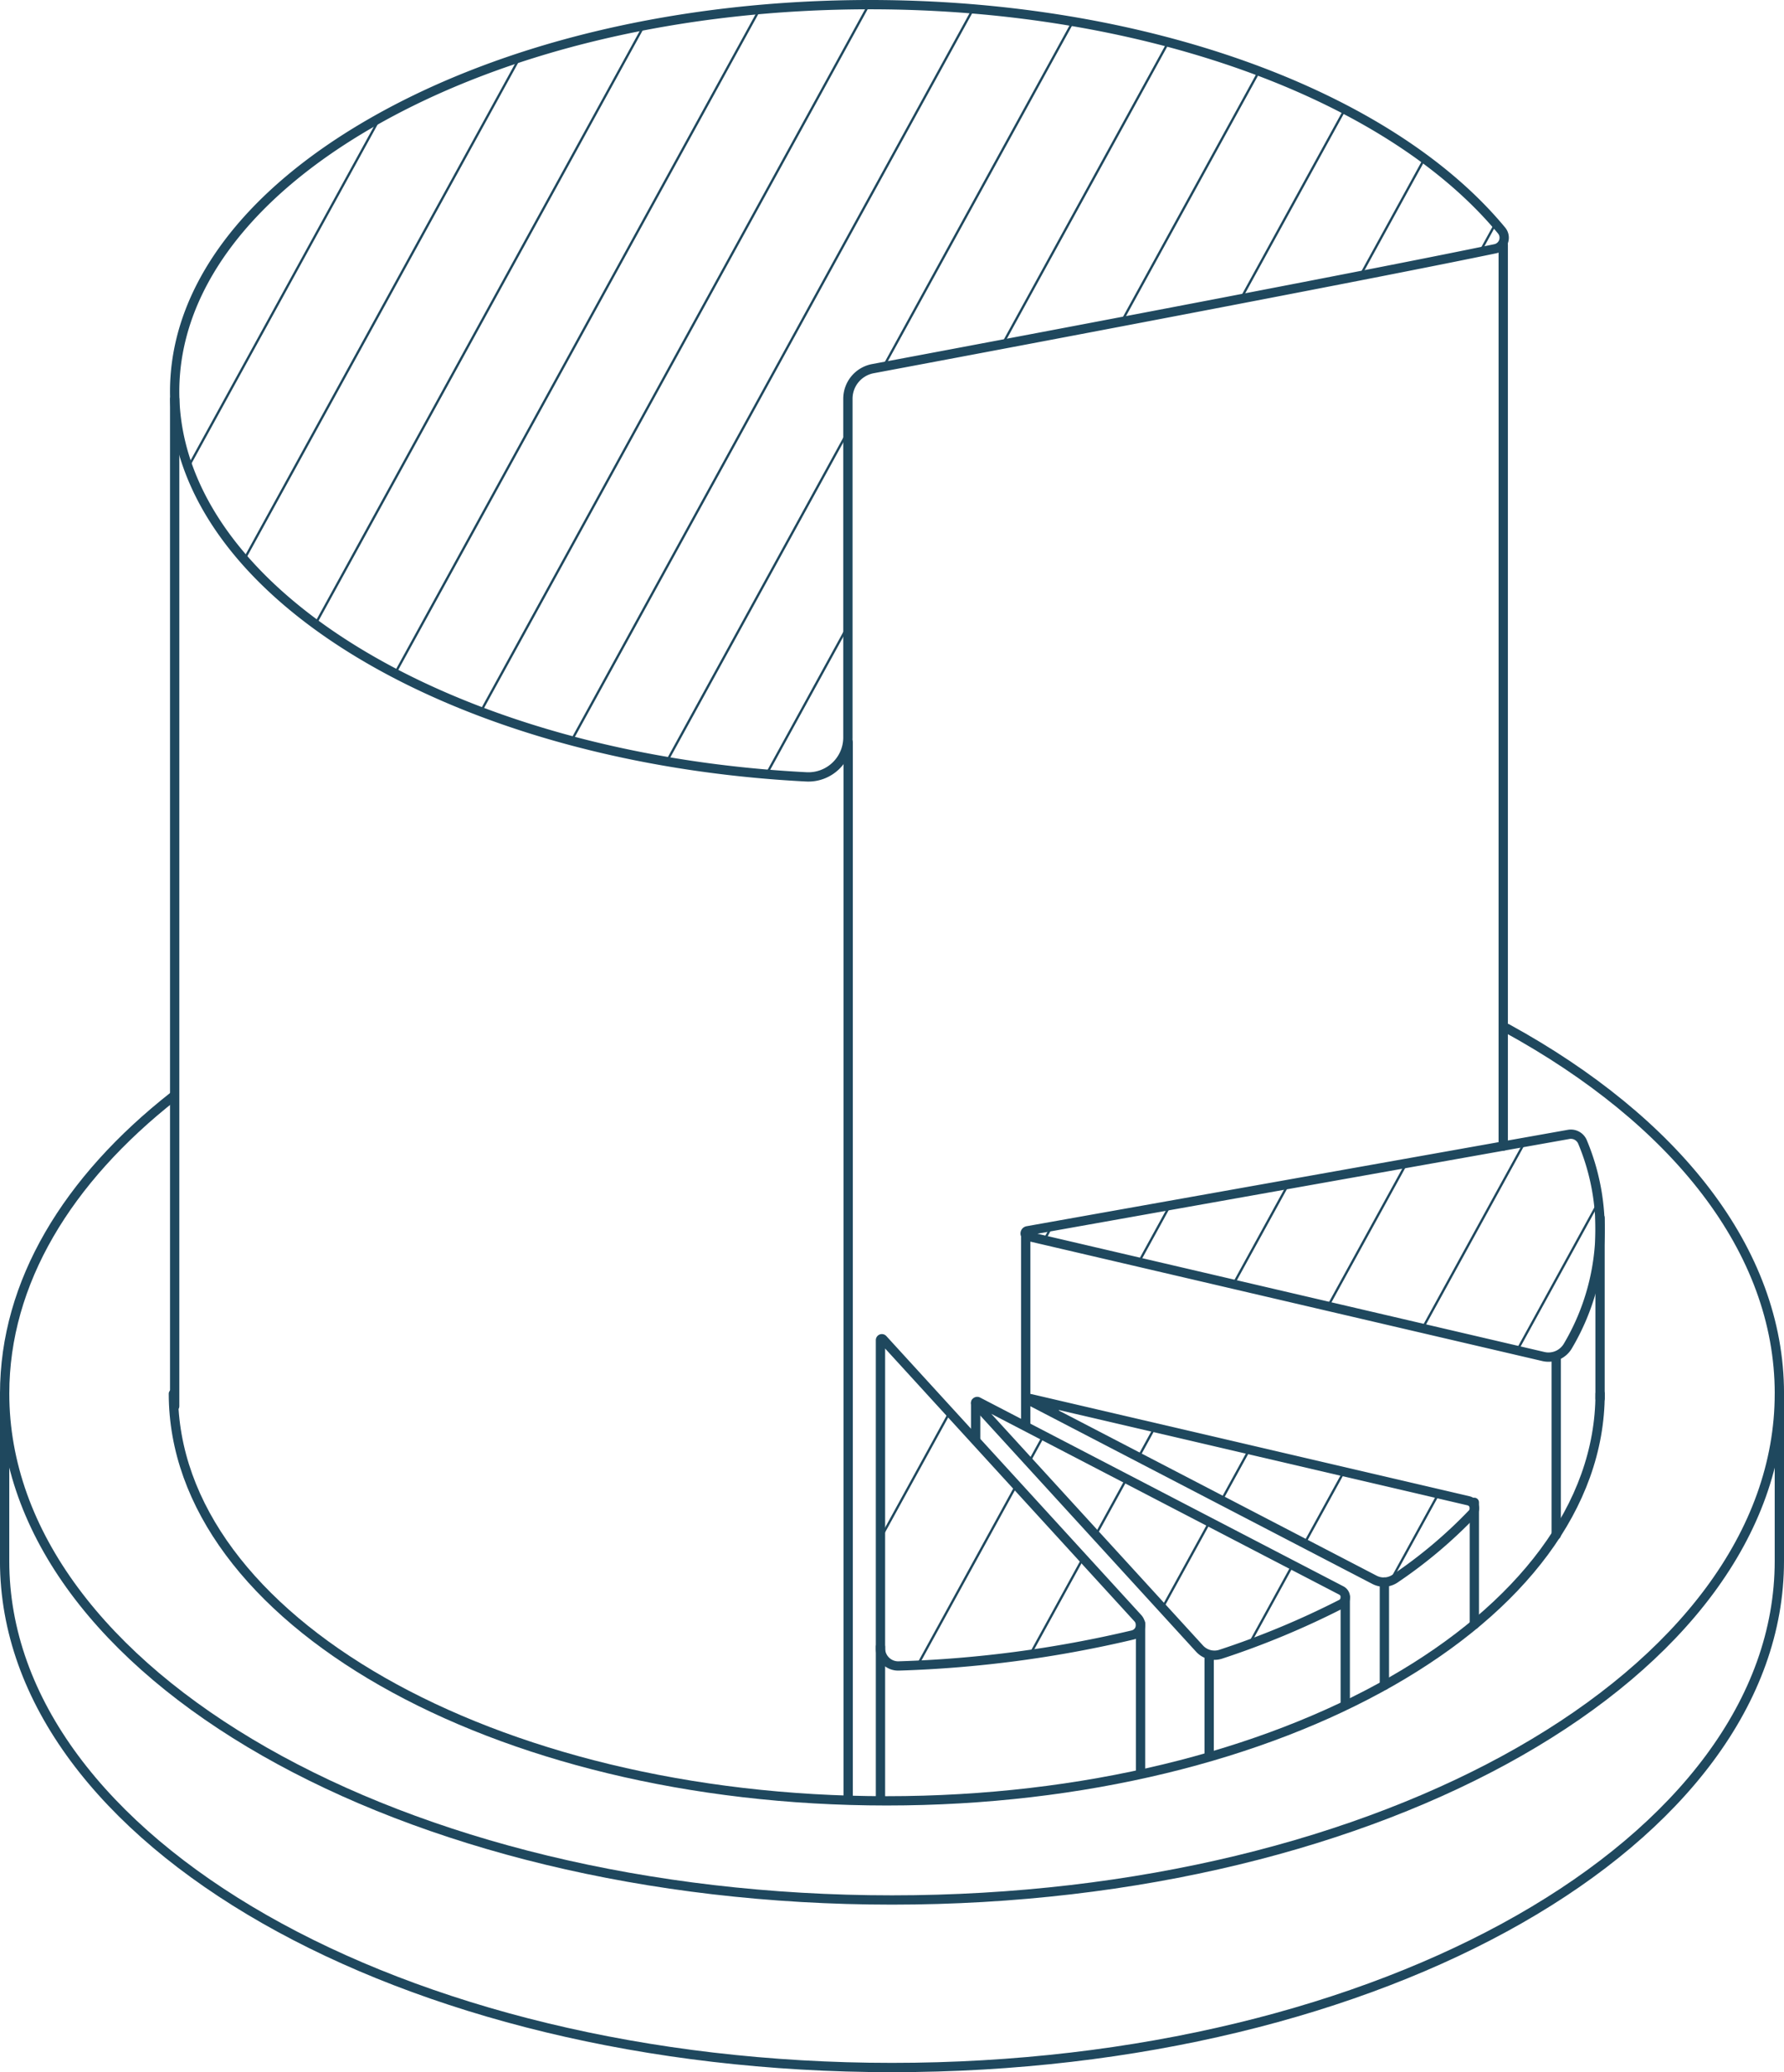 <?xml version="1.0" encoding="UTF-8"?>
<svg xmlns="http://www.w3.org/2000/svg" xmlns:xlink="http://www.w3.org/1999/xlink" width="383.794" height="445.853" viewBox="0 0 383.794 445.853">
  <defs>
    <clipPath id="clip-path">
      <path id="msk" d="M686.383,169.157c-24.317-29.41-77.054-48.606-135.885-48.606-40.412,0-78.333,8.932-106.778,25.15-27.6,15.739-42.807,36.371-42.807,58.1,0,43.124,59.934,79.008,135.872,82.9a8.5,8.5,0,0,0,8.965-8.467v-72.87a6.593,6.593,0,0,1,5.411-6.5c45.035-8.438,109.413-20.7,133.84-25.789A2.425,2.425,0,0,0,686.383,169.157Zm17.391,196.069a2.713,2.713,0,0,0-2.978-1.594l-116.432,20.74a.586.586,0,0,0-.03,1.148l111.021,25.9a4.828,4.828,0,0,0,5.29-2.272,49.718,49.718,0,0,0,6.928-24.9A48.741,48.741,0,0,0,703.774,365.226ZM553.279,407.694a.3.3,0,0,0-.522.2v66.286A3.806,3.806,0,0,0,556.669,478a251.613,251.613,0,0,0,50.374-6.675,2.186,2.186,0,0,0,1.084-3.6Zm125.987,34.772-94.241-21.983a.233.233,0,0,0-.161.434l74.161,38.545a4.324,4.324,0,0,0,4.426-.246,101.5,101.5,0,0,0,16.63-14.007A1.649,1.649,0,0,0,679.266,442.467ZM651.89,461.759l-78.169-40.626a.333.333,0,0,0-.4.52l48.08,52.619a4.335,4.335,0,0,0,4.548,1.206,180.872,180.872,0,0,0,25.95-10.806A1.642,1.642,0,0,0,651.89,461.759Z" transform="translate(-400.913 -120.551)" fill="#1f485e" stroke="#1f485e" stroke-linecap="round" stroke-linejoin="round" stroke-width="0.5"></path>
    </clipPath>
  </defs>
  <g id="Graph_01" data-name="Graph 01" transform="translate(-349.532 -1396.732)">
    <g id="Lines" transform="translate(387.105 1397.732)" clip-path="url(#clip-path)">
      <g id="Lines-2" data-name="Lines" transform="translate(-226.9 -134.313)">
        <line id="Ligne_149705" data-name="Ligne 149705" y1="359.768" x2="197.476" transform="translate(560.011 359.768)" fill="none" stroke="#1f485e" stroke-linecap="round" stroke-miterlimit="10" stroke-width="0.5"></line>
        <line id="Ligne_149706" data-name="Ligne 149706" y1="359.768" x2="197.476" transform="translate(537.058 359.768)" fill="none" stroke="#1f485e" stroke-linecap="round" stroke-miterlimit="10" stroke-width="0.5"></line>
        <line id="Ligne_149707" data-name="Ligne 149707" y1="359.768" x2="197.476" transform="translate(514.105 359.768)" fill="none" stroke="#1f485e" stroke-linecap="round" stroke-miterlimit="10" stroke-width="0.5"></line>
        <line id="Ligne_149708" data-name="Ligne 149708" y1="359.768" x2="197.476" transform="translate(491.152 359.768)" fill="none" stroke="#1f485e" stroke-linecap="round" stroke-miterlimit="10" stroke-width="0.5"></line>
        <line id="Ligne_149709" data-name="Ligne 149709" y1="359.768" x2="197.476" transform="translate(468.195 359.768)" fill="none" stroke="#1f485e" stroke-linecap="round" stroke-miterlimit="10" stroke-width="0.5"></line>
        <line id="Ligne_149710" data-name="Ligne 149710" y1="359.768" x2="197.476" transform="translate(445.241 359.768)" fill="none" stroke="#1f485e" stroke-linecap="round" stroke-miterlimit="10" stroke-width="0.5"></line>
        <line id="Ligne_149711" data-name="Ligne 149711" y1="359.768" x2="197.476" transform="translate(422.288 359.768)" fill="none" stroke="#1f485e" stroke-linecap="round" stroke-miterlimit="10" stroke-width="0.5"></line>
        <line id="Ligne_149712" data-name="Ligne 149712" y1="359.768" x2="197.476" transform="translate(399.335 359.768)" fill="none" stroke="#1f485e" stroke-linecap="round" stroke-miterlimit="10" stroke-width="0.5"></line>
        <line id="Ligne_149713" data-name="Ligne 149713" y1="359.768" x2="197.476" transform="translate(376.378 359.768)" fill="none" stroke="#1f485e" stroke-linecap="round" stroke-miterlimit="10" stroke-width="0.5"></line>
        <line id="Ligne_149714" data-name="Ligne 149714" y1="359.768" x2="197.476" transform="translate(353.425 359.768)" fill="none" stroke="#1f485e" stroke-linecap="round" stroke-miterlimit="10" stroke-width="0.5"></line>
        <line id="Ligne_149715" data-name="Ligne 149715" y1="359.768" x2="197.476" transform="translate(330.472 359.768)" fill="none" stroke="#1f485e" stroke-linecap="round" stroke-miterlimit="10" stroke-width="0.5"></line>
        <line id="Ligne_149716" data-name="Ligne 149716" y1="359.768" x2="197.476" transform="translate(307.518 359.768)" fill="none" stroke="#1f485e" stroke-linecap="round" stroke-miterlimit="10" stroke-width="0.5"></line>
        <line id="Ligne_149717" data-name="Ligne 149717" y1="359.768" x2="197.476" transform="translate(284.561 359.768)" fill="none" stroke="#1f485e" stroke-linecap="round" stroke-miterlimit="10" stroke-width="0.5"></line>
        <line id="Ligne_149718" data-name="Ligne 149718" y1="359.768" x2="197.476" transform="translate(261.608 359.768)" fill="none" stroke="#1f485e" stroke-linecap="round" stroke-miterlimit="10" stroke-width="0.5"></line>
        <line id="Ligne_149719" data-name="Ligne 149719" y1="359.768" x2="197.476" transform="translate(238.655 359.768)" fill="none" stroke="#1f485e" stroke-linecap="round" stroke-miterlimit="10" stroke-width="0.5"></line>
        <line id="Ligne_149720" data-name="Ligne 149720" y1="359.768" x2="197.476" transform="translate(215.702 359.768)" fill="none" stroke="#1f485e" stroke-linecap="round" stroke-miterlimit="10" stroke-width="0.5"></line>
        <line id="Ligne_149721" data-name="Ligne 149721" y1="359.768" x2="197.476" transform="translate(192.744 359.768)" fill="none" stroke="#1f485e" stroke-linecap="round" stroke-miterlimit="10" stroke-width="0.5"></line>
        <line id="Ligne_149722" data-name="Ligne 149722" y1="359.768" x2="197.476" transform="translate(169.791 359.768)" fill="none" stroke="#1f485e" stroke-linecap="round" stroke-miterlimit="10" stroke-width="0.5"></line>
        <line id="Ligne_149723" data-name="Ligne 149723" y1="359.768" x2="197.476" transform="translate(146.838 359.768)" fill="none" stroke="#1f485e" stroke-linecap="round" stroke-miterlimit="10" stroke-width="0.5"></line>
        <line id="Ligne_149724" data-name="Ligne 149724" y1="359.768" x2="197.476" transform="translate(123.885 359.768)" fill="none" stroke="#1f485e" stroke-linecap="round" stroke-miterlimit="10" stroke-width="0.5"></line>
        <line id="Ligne_149725" data-name="Ligne 149725" y1="359.768" x2="197.476" transform="translate(100.932 359.768)" fill="none" stroke="#1f485e" stroke-linecap="round" stroke-miterlimit="10" stroke-width="0.5"></line>
        <line id="Ligne_149726" data-name="Ligne 149726" y1="359.768" x2="197.476" transform="translate(77.974 359.768)" fill="none" stroke="#1f485e" stroke-linecap="round" stroke-miterlimit="10" stroke-width="0.5"></line>
        <line id="Ligne_149727" data-name="Ligne 149727" y1="359.768" x2="197.476" transform="translate(55.021 359.768)" fill="none" stroke="#1f485e" stroke-linecap="round" stroke-miterlimit="10" stroke-width="0.5"></line>
        <line id="Ligne_149728" data-name="Ligne 149728" y1="359.768" x2="197.476" transform="translate(32.068 359.768)" fill="none" stroke="#1f485e" stroke-linecap="round" stroke-miterlimit="10" stroke-width="0.5"></line>
        <line id="Ligne_149729" data-name="Ligne 149729" y1="359.768" x2="197.476" transform="translate(9.115 359.768)" fill="none" stroke="#1f485e" stroke-linecap="round" stroke-miterlimit="10" stroke-width="0.5"></line>
        <line id="Ligne_149730" data-name="Ligne 149730" y1="359.768" x2="197.476" transform="translate(550.901 0)" fill="none" stroke="#1f485e" stroke-linecap="round" stroke-miterlimit="10" stroke-width="0.5"></line>
        <line id="Ligne_149731" data-name="Ligne 149731" y1="359.768" x2="197.476" transform="translate(527.943 0)" fill="none" stroke="#1f485e" stroke-linecap="round" stroke-miterlimit="10" stroke-width="0.5"></line>
        <line id="Ligne_149732" data-name="Ligne 149732" y1="359.768" x2="197.476" transform="translate(504.99 0)" fill="none" stroke="#1f485e" stroke-linecap="round" stroke-miterlimit="10" stroke-width="0.5"></line>
        <line id="Ligne_149733" data-name="Ligne 149733" y1="359.768" x2="197.476" transform="translate(482.037 0)" fill="none" stroke="#1f485e" stroke-linecap="round" stroke-miterlimit="10" stroke-width="0.5"></line>
        <line id="Ligne_149734" data-name="Ligne 149734" y1="359.768" x2="197.476" transform="translate(459.084 0)" fill="none" stroke="#1f485e" stroke-linecap="round" stroke-miterlimit="10" stroke-width="0.5"></line>
        <line id="Ligne_149735" data-name="Ligne 149735" y1="359.768" x2="197.476" transform="translate(436.131 0)" fill="none" stroke="#1f485e" stroke-linecap="round" stroke-miterlimit="10" stroke-width="0.5"></line>
        <line id="Ligne_149736" data-name="Ligne 149736" y1="359.768" x2="197.476" transform="translate(413.173 0)" fill="none" stroke="#1f485e" stroke-linecap="round" stroke-miterlimit="10" stroke-width="0.5"></line>
        <line id="Ligne_149737" data-name="Ligne 149737" y1="359.768" x2="197.476" transform="translate(390.22 0)" fill="none" stroke="#1f485e" stroke-linecap="round" stroke-miterlimit="10" stroke-width="0.5"></line>
        <line id="Ligne_149738" data-name="Ligne 149738" y1="359.768" x2="197.476" transform="translate(367.267 0)" fill="none" stroke="#1f485e" stroke-linecap="round" stroke-miterlimit="10" stroke-width="0.5"></line>
        <line id="Ligne_149739" data-name="Ligne 149739" y1="359.768" x2="197.476" transform="translate(344.314 0)" fill="none" stroke="#1f485e" stroke-linecap="round" stroke-miterlimit="10" stroke-width="0.5"></line>
        <line id="Ligne_149740" data-name="Ligne 149740" y1="359.768" x2="197.476" transform="translate(321.357 0)" fill="none" stroke="#1f485e" stroke-linecap="round" stroke-miterlimit="10" stroke-width="0.5"></line>
        <line id="Ligne_149741" data-name="Ligne 149741" y1="359.768" x2="197.476" transform="translate(298.404 0)" fill="none" stroke="#1f485e" stroke-linecap="round" stroke-miterlimit="10" stroke-width="0.5"></line>
        <line id="Ligne_149742" data-name="Ligne 149742" y1="359.768" x2="197.476" transform="translate(275.45 0)" fill="none" stroke="#1f485e" stroke-linecap="round" stroke-miterlimit="10" stroke-width="0.5"></line>
        <line id="Ligne_149743" data-name="Ligne 149743" y1="359.768" x2="197.476" transform="translate(252.497 0)" fill="none" stroke="#1f485e" stroke-linecap="round" stroke-miterlimit="10" stroke-width="0.5"></line>
        <line id="Ligne_149744" data-name="Ligne 149744" y1="359.768" x2="197.476" transform="translate(229.54 0)" fill="none" stroke="#1f485e" stroke-linecap="round" stroke-miterlimit="10" stroke-width="0.5"></line>
        <line id="Ligne_149745" data-name="Ligne 149745" y1="359.768" x2="197.476" transform="translate(206.587 0)" fill="none" stroke="#1f485e" stroke-linecap="round" stroke-miterlimit="10" stroke-width="0.5"></line>
        <line id="Ligne_149746" data-name="Ligne 149746" y1="359.768" x2="197.476" transform="translate(183.634 0)" fill="none" stroke="#1f485e" stroke-linecap="round" stroke-miterlimit="10" stroke-width="0.5"></line>
        <line id="Ligne_149747" data-name="Ligne 149747" y1="359.768" x2="197.476" transform="translate(160.681 0)" fill="none" stroke="#1f485e" stroke-linecap="round" stroke-miterlimit="10" stroke-width="0.5"></line>
        <line id="Ligne_149748" data-name="Ligne 149748" y1="359.768" x2="197.476" transform="translate(137.723 0)" fill="none" stroke="#1f485e" stroke-linecap="round" stroke-miterlimit="10" stroke-width="0.5"></line>
        <line id="Ligne_149749" data-name="Ligne 149749" y1="359.768" x2="197.476" transform="translate(114.77 0)" fill="none" stroke="#1f485e" stroke-linecap="round" stroke-miterlimit="10" stroke-width="0.5"></line>
        <line id="Ligne_149750" data-name="Ligne 149750" y1="359.768" x2="197.476" transform="translate(91.817 0)" fill="none" stroke="#1f485e" stroke-linecap="round" stroke-miterlimit="10" stroke-width="0.5"></line>
        <line id="Ligne_149751" data-name="Ligne 149751" y1="359.768" x2="197.476" transform="translate(68.864 0)" fill="none" stroke="#1f485e" stroke-linecap="round" stroke-miterlimit="10" stroke-width="0.5"></line>
        <line id="Ligne_149752" data-name="Ligne 149752" y1="359.768" x2="197.476" transform="translate(45.911 0)" fill="none" stroke="#1f485e" stroke-linecap="round" stroke-miterlimit="10" stroke-width="0.5"></line>
        <line id="Ligne_149753" data-name="Ligne 149753" y1="359.768" x2="197.476" transform="translate(22.953 0)" fill="none" stroke="#1f485e" stroke-linecap="round" stroke-miterlimit="10" stroke-width="0.5"></line>
        <line id="Ligne_149754" data-name="Ligne 149754" y1="359.768" x2="197.476" transform="translate(0 0)" fill="none" stroke="#1f485e" stroke-linecap="round" stroke-miterlimit="10" stroke-width="0.5"></line>
      </g>
    </g>
    <g id="Groupe_9604" data-name="Groupe 9604" transform="translate(350.532 1397.732)">
      <path id="Tracé_27757" data-name="Tracé 27757" d="M686.383,169.157c-24.317-29.41-77.054-48.606-135.885-48.606-40.412,0-78.333,8.932-106.778,25.15-27.6,15.739-42.807,36.371-42.807,58.1,0,43.124,59.934,79.008,135.872,82.9a8.5,8.5,0,0,0,8.965-8.467v-72.87a6.593,6.593,0,0,1,5.411-6.5c45.035-8.438,109.413-20.7,133.84-25.789A2.425,2.425,0,0,0,686.383,169.157Zm17.391,196.069a2.713,2.713,0,0,0-2.978-1.594l-116.432,20.74a.586.586,0,0,0-.03,1.148l111.021,25.9a4.828,4.828,0,0,0,5.29-2.272,49.718,49.718,0,0,0,6.928-24.9A48.741,48.741,0,0,0,703.774,365.226ZM553.279,407.694a.3.3,0,0,0-.522.2v66.286A3.806,3.806,0,0,0,556.669,478a251.613,251.613,0,0,0,50.374-6.675,2.186,2.186,0,0,0,1.084-3.6Zm125.987,34.772-94.241-21.983a.233.233,0,0,0-.161.434l74.161,38.545a4.324,4.324,0,0,0,4.426-.246,101.5,101.5,0,0,0,16.63-14.007A1.649,1.649,0,0,0,679.266,442.467ZM651.89,461.759l-78.169-40.626a.333.333,0,0,0-.4.52l48.08,52.619a4.335,4.335,0,0,0,4.548,1.206,180.872,180.872,0,0,0,25.95-10.806A1.642,1.642,0,0,0,651.89,461.759Z" transform="translate(-364.34 -120.551)" fill="none" stroke="#1f485e" stroke-linecap="round" stroke-linejoin="round" stroke-width="2"></path>
      <line id="Ligne_149692" data-name="Ligne 149692" y1="193.962" transform="translate(322.394 51.623)" fill="none" stroke="#1f485e" stroke-linecap="round" stroke-linejoin="round" stroke-width="2"></line>
      <line id="Ligne_149693" data-name="Ligne 149693" y1="38.9" transform="translate(343.22 261.025)" fill="none" stroke="#1f485e" stroke-linecap="round" stroke-linejoin="round" stroke-width="2"></line>
      <line id="Ligne_149694" data-name="Ligne 149694" y1="38.235" transform="translate(333.792 291.03)" fill="none" stroke="#1f485e" stroke-linecap="round" stroke-linejoin="round" stroke-width="2"></line>
      <line id="Ligne_149695" data-name="Ligne 149695" y1="26.288" transform="translate(316.176 322.246)" fill="none" stroke="#1f485e" stroke-linecap="round" stroke-linejoin="round" stroke-width="2"></line>
      <line id="Ligne_149696" data-name="Ligne 149696" y1="22.222" transform="translate(296.824 339.398)" fill="none" stroke="#1f485e" stroke-linecap="round" stroke-linejoin="round" stroke-width="2"></line>
      <line id="Ligne_149697" data-name="Ligne 149697" y1="23.074" transform="translate(288.406 342.664)" fill="none" stroke="#1f485e" stroke-linecap="round" stroke-linejoin="round" stroke-width="2"></line>
      <line id="Ligne_149698" data-name="Ligne 149698" y1="21.19" transform="translate(259.129 355.565)" fill="none" stroke="#1f485e" stroke-linecap="round" stroke-linejoin="round" stroke-width="2"></line>
      <line id="Ligne_149699" data-name="Ligne 149699" y1="32.388" transform="translate(244.363 348.256)" fill="none" stroke="#1f485e" stroke-linecap="round" stroke-linejoin="round" stroke-width="2"></line>
      <line id="Ligne_149700" data-name="Ligne 149700" y1="8.06" transform="translate(208.892 300.793)" fill="none" stroke="#1f485e" stroke-linecap="round" stroke-linejoin="round" stroke-width="2"></line>
      <line id="Ligne_149701" data-name="Ligne 149701" y1="40.321" transform="translate(219.663 265.227)" fill="none" stroke="#1f485e" stroke-linecap="round" stroke-linejoin="round" stroke-width="2"></line>
      <line id="Ligne_149702" data-name="Ligne 149702" y1="216.709" transform="translate(36.577 84.869)" fill="none" stroke="#1f485e" stroke-linecap="round" stroke-linejoin="round" stroke-width="2"></line>
      <line id="Ligne_149703" data-name="Ligne 149703" y1="227.257" transform="translate(181.471 158.67)" fill="none" stroke="#1f485e" stroke-linecap="round" stroke-linejoin="round" stroke-width="2"></line>
      <path id="Tracé_27758" data-name="Tracé 27758" d="M400.672,388.239c0,48.383,68.708,87.607,153.463,87.607S707.6,436.622,707.6,388.239" transform="translate(-364.368 -89.373)" fill="none" stroke="#1f485e" stroke-linecap="round" stroke-linejoin="round" stroke-width="2"></path>
      <path id="Tracé_27759" data-name="Tracé 27759" d="M404.477,332.44C381.63,350.4,368.155,372.5,368.155,396.4c0,60.185,85.468,108.974,190.9,108.974s190.9-48.79,190.9-108.974c0-30.86-22.47-58.724-58.579-78.552" transform="translate(-368.155 -97.571)" fill="none" stroke="#1f485e" stroke-linecap="round" stroke-linejoin="round" stroke-width="2"></path>
      <path id="Tracé_27760" data-name="Tracé 27760" d="M749.949,388.15v36.111c0,60.186-85.468,108.975-190.9,108.975s-190.9-48.79-190.9-108.975V388.213" transform="translate(-368.155 -89.383)" fill="none" stroke="#1f485e" stroke-linecap="round" stroke-linejoin="round" stroke-width="2"></path>
      <line id="Ligne_149704" data-name="Ligne 149704" y1="32.613" transform="translate(188.418 353.342)" fill="none" stroke="#1f485e" stroke-linecap="round" stroke-linejoin="round" stroke-width="2"></line>
    </g>
  </g>
</svg>
